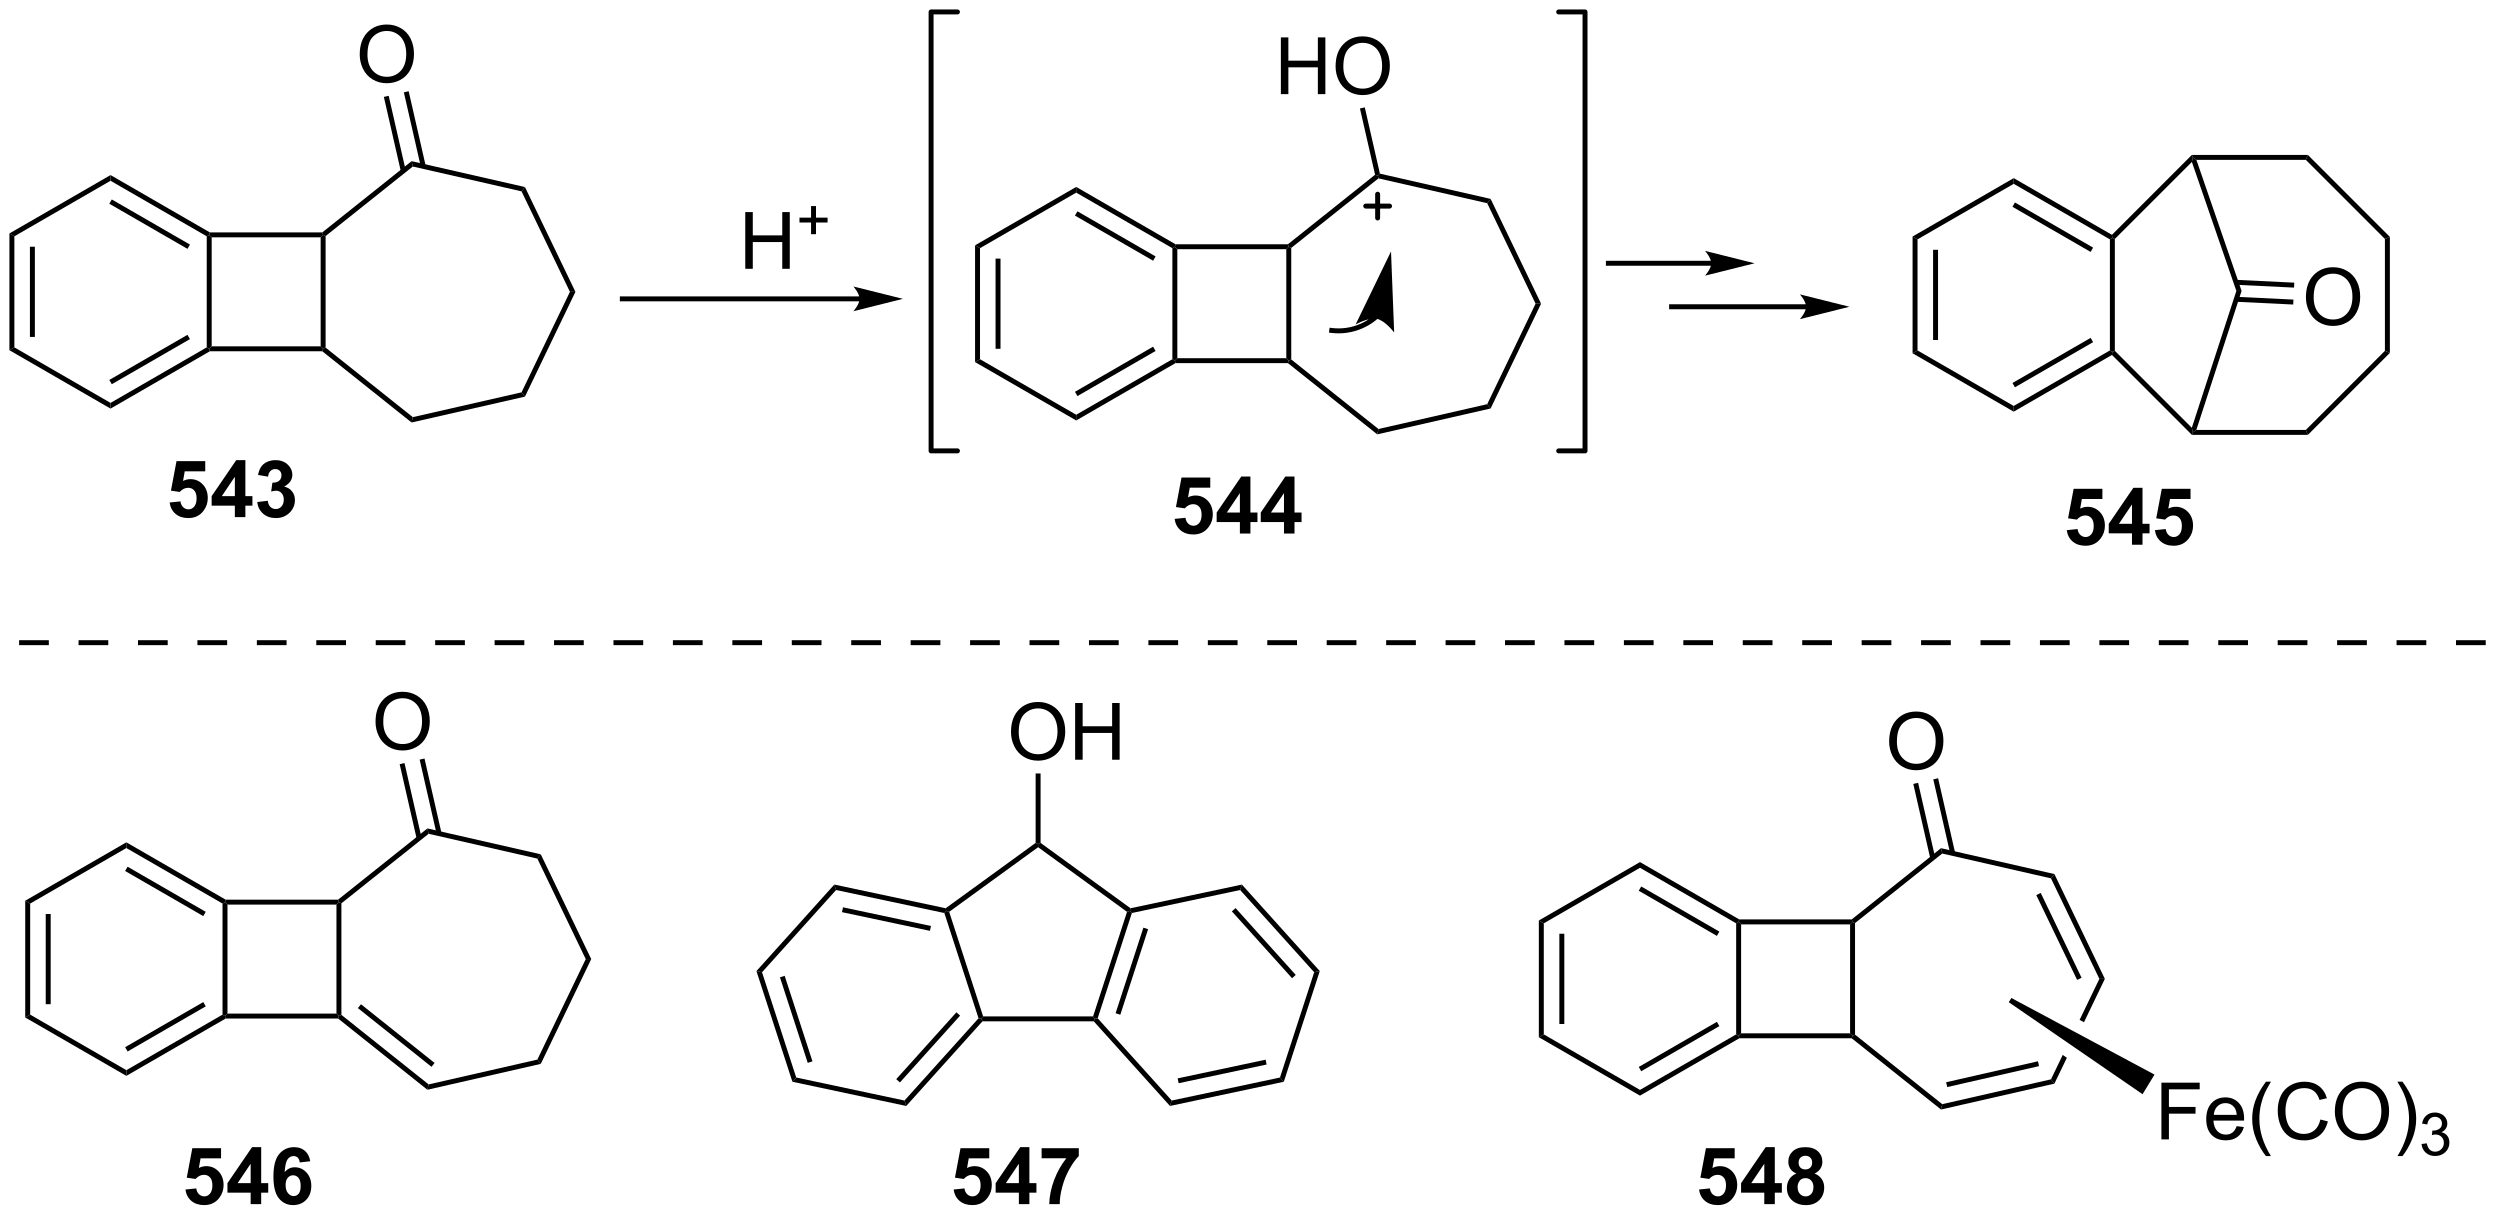 <?xml version="1.0" encoding="UTF-8"?>
<!DOCTYPE svg PUBLIC '-//W3C//DTD SVG 1.0//EN'
          'http://www.w3.org/TR/2001/REC-SVG-20010904/DTD/svg10.dtd'>
<svg stroke-dasharray="none" shape-rendering="auto" xmlns="http://www.w3.org/2000/svg" font-family="'Dialog'" text-rendering="auto" width="346" fill-opacity="1" color-interpolation="auto" color-rendering="auto" preserveAspectRatio="xMidYMid meet" font-size="12px" viewBox="0 0 346 169" fill="black" xmlns:xlink="http://www.w3.org/1999/xlink" stroke="black" image-rendering="auto" stroke-miterlimit="10" stroke-linecap="square" stroke-linejoin="miter" font-style="normal" stroke-width="1" height="169" stroke-dashoffset="0" font-weight="normal" stroke-opacity="1"
><!--Generated by the Batik Graphics2D SVG Generator--><defs id="genericDefs"
  /><g
  ><defs id="defs1"
    ><clipPath clipPathUnits="userSpaceOnUse" id="clipPath1"
      ><path d="M2.454 0.646 L261.582 0.646 L261.582 126.797 L2.454 126.797 L2.454 0.646 Z"
      /></clipPath
      ><clipPath clipPathUnits="userSpaceOnUse" id="clipPath2"
      ><path d="M63.076 46.826 L63.076 169.47 L314.999 169.47 L314.999 46.826 Z"
      /></clipPath
    ></defs
    ><g transform="scale(1.333,1.333) translate(-2.454,-0.646) matrix(1.029,0,0,1.029,-62.425,-47.52)"
    ><path d="M181.57 99.165 L182.664 99.053 Q182.711 99.422 182.94 99.641 Q183.172 99.857 183.471 99.857 Q183.815 99.857 184.052 99.579 Q184.291 99.297 184.291 98.735 Q184.291 98.209 184.054 97.946 Q183.82 97.68 183.44 97.68 Q182.968 97.68 182.593 98.1 L181.703 97.969 L182.265 94.99 L185.166 94.99 L185.166 96.016 L183.096 96.016 L182.924 96.99 Q183.291 96.805 183.674 96.805 Q184.406 96.805 184.914 97.337 Q185.422 97.868 185.422 98.717 Q185.422 99.422 185.01 99.977 Q184.453 100.738 183.461 100.738 Q182.666 100.738 182.166 100.311 Q181.666 99.883 181.57 99.165 ZM188.155 100.639 L188.155 99.485 L185.811 99.485 L185.811 98.524 L188.295 94.889 L189.217 94.889 L189.217 98.521 L189.928 98.521 L189.928 99.485 L189.217 99.485 L189.217 100.639 L188.155 100.639 ZM188.155 98.521 L188.155 96.563 L186.839 98.521 L188.155 98.521 ZM192.604 100.639 L192.604 99.485 L190.26 99.485 L190.26 98.524 L192.744 94.889 L193.666 94.889 L193.666 98.521 L194.377 98.521 L194.377 99.485 L193.666 99.485 L193.666 100.639 L192.604 100.639 ZM192.604 98.521 L192.604 96.563 L191.289 98.521 L192.604 98.521 Z" stroke="none" clip-path="url(#clipPath2)"
    /></g
    ><g transform="matrix(1.371,0,0,1.371,-86.507,-64.221)"
    ><path d="M161.528 71.605 L162.028 71.894 L162.028 83.105 L161.528 83.394 ZM163.598 72.945 L163.598 82.054 L164.098 82.054 L164.098 72.945 Z" stroke="none" clip-path="url(#clipPath2)"
    /></g
    ><g transform="matrix(1.371,0,0,1.371,-86.507,-64.221)"
    ><path d="M161.528 83.394 L162.028 83.105 L171.738 88.711 L171.738 89.288 Z" stroke="none" clip-path="url(#clipPath2)"
    /></g
    ><g transform="matrix(1.371,0,0,1.371,-86.507,-64.221)"
    ><path d="M171.738 89.288 L171.738 88.711 L181.447 83.105 L181.697 83.249 L181.764 83.499 ZM171.863 86.826 L179.752 82.271 L179.502 81.838 L171.613 86.393 Z" stroke="none" clip-path="url(#clipPath2)"
    /></g
    ><g transform="matrix(1.371,0,0,1.371,-86.507,-64.221)"
    ><path d="M181.947 82.999 L181.697 83.249 L181.447 83.105 L181.447 71.894 L181.697 71.749 L181.947 71.999 Z" stroke="none" clip-path="url(#clipPath2)"
    /></g
    ><g transform="matrix(1.371,0,0,1.371,-86.507,-64.221)"
    ><path d="M181.764 71.499 L181.697 71.749 L181.447 71.894 L171.738 66.288 L171.738 65.711 ZM179.752 72.728 L171.863 68.173 L171.613 68.606 L179.502 73.161 Z" stroke="none" clip-path="url(#clipPath2)"
    /></g
    ><g transform="matrix(1.371,0,0,1.371,-86.507,-64.221)"
    ><path d="M171.738 65.711 L171.738 66.288 L162.028 71.894 L161.528 71.605 Z" stroke="none" clip-path="url(#clipPath2)"
    /></g
    ><g transform="matrix(1.371,0,0,1.371,-86.507,-64.221)"
    ><path d="M181.764 83.499 L181.697 83.249 L181.947 82.999 L192.947 82.999 L193.197 83.249 L193.11 83.499 Z" stroke="none" clip-path="url(#clipPath2)"
    /></g
    ><g transform="matrix(1.371,0,0,1.371,-86.507,-64.221)"
    ><path d="M193.447 83.129 L193.197 83.249 L192.947 82.999 L192.947 71.999 L193.197 71.749 L193.447 71.87 Z" stroke="none" clip-path="url(#clipPath2)"
    /></g
    ><g transform="matrix(1.371,0,0,1.371,-86.507,-64.221)"
    ><path d="M193.11 71.499 L193.197 71.749 L192.947 71.999 L181.947 71.999 L181.697 71.749 L181.764 71.499 Z" stroke="none" clip-path="url(#clipPath2)"
    /></g
    ><g transform="matrix(1.371,0,0,1.371,-86.507,-64.221)"
    ><path d="M193.11 83.499 L193.197 83.249 L193.447 83.129 L202.25 90.149 L202.126 90.69 Z" stroke="none" clip-path="url(#clipPath2)"
    /></g
    ><g transform="matrix(1.371,0,0,1.371,-86.507,-64.221)"
    ><path d="M202.126 90.69 L202.25 90.149 L213.227 87.644 L213.573 88.078 Z" stroke="none" clip-path="url(#clipPath2)"
    /></g
    ><g transform="matrix(1.371,0,0,1.371,-86.507,-64.221)"
    ><path d="M213.573 88.078 L213.227 87.644 L218.112 77.499 L218.667 77.499 Z" stroke="none" clip-path="url(#clipPath2)"
    /></g
    ><g transform="matrix(1.371,0,0,1.371,-86.507,-64.221)"
    ><path d="M218.667 77.499 L218.112 77.499 L213.227 67.355 L213.573 66.921 Z" stroke="none" clip-path="url(#clipPath2)"
    /></g
    ><g transform="matrix(1.371,0,0,1.371,-86.507,-64.221)"
    ><path d="M213.573 66.921 L213.227 67.355 L202.25 64.85 L202.188 64.579 L202.397 64.371 Z" stroke="none" clip-path="url(#clipPath2)"
    /></g
    ><g transform="matrix(1.371,0,0,1.371,-86.507,-64.221)"
    ><path d="M201.909 64.482 L202.188 64.579 L202.25 64.85 L193.447 71.87 L193.197 71.749 L193.11 71.499 Z" stroke="none" clip-path="url(#clipPath2)"
    /></g
    ><g transform="matrix(1.371,0,0,1.371,-86.507,-64.221)"
    ><path d="M192.399 56.343 L192.399 50.616 L193.156 50.616 L193.156 52.968 L196.133 52.968 L196.133 50.616 L196.891 50.616 L196.891 56.343 L196.133 56.343 L196.133 53.642 L193.156 53.642 L193.156 56.343 L192.399 56.343 ZM197.923 53.554 Q197.923 52.127 198.689 51.322 Q199.455 50.515 200.666 50.515 Q201.457 50.515 202.093 50.895 Q202.731 51.272 203.064 51.95 Q203.4 52.627 203.4 53.486 Q203.4 54.358 203.048 55.046 Q202.697 55.733 202.051 56.087 Q201.408 56.442 200.66 56.442 Q199.853 56.442 199.215 56.051 Q198.58 55.658 198.251 54.983 Q197.923 54.306 197.923 53.554 ZM198.705 53.564 Q198.705 54.6 199.259 55.197 Q199.817 55.791 200.658 55.791 Q201.512 55.791 202.064 55.189 Q202.619 54.587 202.619 53.483 Q202.619 52.783 202.382 52.262 Q202.145 51.741 201.689 51.455 Q201.236 51.166 200.668 51.166 Q199.863 51.166 199.283 51.72 Q198.705 52.272 198.705 53.564 Z" stroke="none" clip-path="url(#clipPath2)"
    /></g
    ><g transform="matrix(1.371,0,0,1.371,-86.507,-64.221)"
    ><path d="M202.397 64.371 L202.188 64.579 L201.909 64.482 L200.382 57.792 L200.87 57.681 Z" stroke="none" clip-path="url(#clipPath2)"
    /></g
    ><g transform="matrix(1.371,0,0,1.371,-86.507,-64.221)"
    ><path d="M256.169 70.718 L256.669 71.006 L256.669 82.218 L256.169 82.506 ZM258.239 72.057 L258.239 81.167 L258.739 81.167 L258.739 72.057 Z" stroke="none" clip-path="url(#clipPath2)"
    /></g
    ><g transform="matrix(1.371,0,0,1.371,-86.507,-64.221)"
    ><path d="M256.169 82.506 L256.669 82.218 L266.378 87.823 L266.378 88.4 Z" stroke="none" clip-path="url(#clipPath2)"
    /></g
    ><g transform="matrix(1.371,0,0,1.371,-86.507,-64.221)"
    ><path d="M266.378 88.4 L266.378 87.823 L276.087 82.218 L276.337 82.362 L276.296 82.674 ZM266.503 85.938 L274.392 81.383 L274.142 80.95 L266.253 85.505 Z" stroke="none" clip-path="url(#clipPath2)"
    /></g
    ><g transform="matrix(1.371,0,0,1.371,-86.507,-64.221)"
    ><path d="M276.587 82.258 L276.337 82.362 L276.087 82.218 L276.087 71.006 L276.337 70.862 L276.587 70.965 Z" stroke="none" clip-path="url(#clipPath2)"
    /></g
    ><g transform="matrix(1.371,0,0,1.371,-86.507,-64.221)"
    ><path d="M276.296 70.549 L276.337 70.862 L276.087 71.006 L266.378 65.4 L266.378 64.823 ZM274.392 71.84 L266.503 67.285 L266.253 67.719 L274.142 72.273 Z" stroke="none" clip-path="url(#clipPath2)"
    /></g
    ><g transform="matrix(1.371,0,0,1.371,-86.507,-64.221)"
    ><path d="M266.378 64.823 L266.378 65.4 L256.669 71.006 L256.169 70.718 Z" stroke="none" clip-path="url(#clipPath2)"
    /></g
    ><g transform="matrix(1.371,0,0,1.371,-86.507,-64.221)"
    ><path d="M276.296 82.674 L276.337 82.362 L276.587 82.258 L284.358 90.028 L284.469 90.493 L284.365 90.743 Z" stroke="none" clip-path="url(#clipPath2)"
    /></g
    ><g transform="matrix(1.371,0,0,1.371,-86.507,-64.221)"
    ><path d="M284.365 90.743 L284.469 90.493 L284.813 90.243 L295.865 90.243 L296.073 90.743 Z" stroke="none" clip-path="url(#clipPath2)"
    /></g
    ><g transform="matrix(1.371,0,0,1.371,-86.507,-64.221)"
    ><path d="M296.073 90.743 L295.865 90.243 L303.851 82.258 L304.351 82.465 Z" stroke="none" clip-path="url(#clipPath2)"
    /></g
    ><g transform="matrix(1.371,0,0,1.371,-86.507,-64.221)"
    ><path d="M304.351 82.465 L303.851 82.258 L303.851 70.965 L304.351 70.758 Z" stroke="none" clip-path="url(#clipPath2)"
    /></g
    ><g transform="matrix(1.371,0,0,1.371,-86.507,-64.221)"
    ><path d="M304.351 70.758 L303.851 70.965 L295.865 62.98 L296.073 62.48 Z" stroke="none" clip-path="url(#clipPath2)"
    /></g
    ><g transform="matrix(1.371,0,0,1.371,-86.507,-64.221)"
    ><path d="M296.073 62.48 L295.865 62.98 L284.82 62.98 L284.469 62.73 L284.365 62.48 Z" stroke="none" clip-path="url(#clipPath2)"
    /></g
    ><g transform="matrix(1.371,0,0,1.371,-86.507,-64.221)"
    ><path d="M284.365 62.48 L284.469 62.73 L284.363 63.19 L276.587 70.965 L276.337 70.862 L276.296 70.549 Z" stroke="none" clip-path="url(#clipPath2)"
    /></g
    ><g transform="matrix(1.371,0,0,1.371,-86.507,-64.221)"
    ><path d="M284.813 90.243 L284.469 90.493 L284.358 90.028 L288.854 76.215 L289.382 76.211 Z" stroke="none" clip-path="url(#clipPath2)"
    /></g
    ><g transform="matrix(1.371,0,0,1.371,-86.507,-64.221)"
    ><path d="M289.382 76.211 L288.854 76.215 L284.363 63.19 L284.469 62.73 L284.82 62.98 Z" stroke="none" clip-path="url(#clipPath2)"
    /></g
    ><g transform="matrix(1.371,0,0,1.371,-86.507,-64.221)"
    ><path d="M295.877 76.858 Q295.877 75.431 296.643 74.627 Q297.409 73.819 298.619 73.819 Q299.411 73.819 300.046 74.2 Q300.685 74.577 301.018 75.254 Q301.354 75.931 301.354 76.791 Q301.354 77.663 301.002 78.351 Q300.651 79.038 300.005 79.392 Q299.362 79.746 298.614 79.746 Q297.807 79.746 297.169 79.356 Q296.534 78.963 296.205 78.288 Q295.877 77.611 295.877 76.858 ZM296.659 76.869 Q296.659 77.905 297.213 78.502 Q297.77 79.095 298.612 79.095 Q299.466 79.095 300.018 78.494 Q300.572 77.892 300.572 76.788 Q300.572 76.088 300.336 75.567 Q300.099 75.046 299.643 74.76 Q299.19 74.47 298.622 74.47 Q297.817 74.47 297.237 75.025 Q296.659 75.577 296.659 76.869 Z" stroke="none" clip-path="url(#clipPath2)"
    /></g
    ><g transform="matrix(1.371,0,0,1.371,-86.507,-64.221)"
    ><path d="M288.832 77.306 L294.594 77.585 L294.618 77.085 L288.856 76.806 ZM288.806 75.591 L294.677 75.876 L294.701 75.376 L288.83 75.092 Z" stroke="none" clip-path="url(#clipPath2)"
    /></g
    ><g transform="matrix(1.371,0,0,1.371,-86.507,-64.221)"
    ><path d="M271.733 100.361 L272.826 100.249 Q272.873 100.619 273.102 100.838 Q273.334 101.054 273.634 101.054 Q273.977 101.054 274.214 100.775 Q274.454 100.494 274.454 99.932 Q274.454 99.406 274.217 99.143 Q273.983 98.877 273.602 98.877 Q273.131 98.877 272.756 99.296 L271.865 99.166 L272.428 96.187 L275.329 96.187 L275.329 97.213 L273.259 97.213 L273.087 98.187 Q273.454 98.002 273.837 98.002 Q274.568 98.002 275.076 98.533 Q275.584 99.065 275.584 99.913 Q275.584 100.619 275.173 101.174 Q274.615 101.934 273.623 101.934 Q272.829 101.934 272.329 101.507 Q271.829 101.08 271.733 100.361 ZM278.317 101.835 L278.317 100.682 L275.973 100.682 L275.973 99.721 L278.458 96.085 L279.38 96.085 L279.38 99.718 L280.091 99.718 L280.091 100.682 L279.38 100.682 L279.38 101.835 L278.317 101.835 ZM278.317 99.718 L278.317 97.76 L277.002 99.718 L278.317 99.718 ZM280.631 100.361 L281.725 100.249 Q281.772 100.619 282.001 100.838 Q282.233 101.054 282.532 101.054 Q282.876 101.054 283.113 100.775 Q283.352 100.494 283.352 99.932 Q283.352 99.406 283.115 99.143 Q282.881 98.877 282.501 98.877 Q282.029 98.877 281.654 99.296 L280.764 99.166 L281.326 96.187 L284.227 96.187 L284.227 97.213 L282.157 97.213 L281.985 98.187 Q282.352 98.002 282.735 98.002 Q283.467 98.002 283.975 98.533 Q284.483 99.065 284.483 99.913 Q284.483 100.619 284.071 101.174 Q283.514 101.934 282.522 101.934 Q281.727 101.934 281.227 101.507 Q280.727 101.08 280.631 100.361 Z" stroke="none" clip-path="url(#clipPath2)"
    /></g
    ><g transform="matrix(1.371,0,0,1.371,-86.507,-64.221)"
    ><path d="M81.817 166.922 L82.91 166.81 Q82.957 167.18 83.186 167.399 Q83.418 167.615 83.718 167.615 Q84.061 167.615 84.298 167.336 Q84.538 167.055 84.538 166.493 Q84.538 165.966 84.301 165.703 Q84.067 165.438 83.686 165.438 Q83.215 165.438 82.84 165.857 L81.949 165.727 L82.512 162.748 L85.413 162.748 L85.413 163.774 L83.343 163.774 L83.171 164.748 Q83.538 164.563 83.921 164.563 Q84.653 164.563 85.16 165.094 Q85.668 165.625 85.668 166.474 Q85.668 167.18 85.257 167.735 Q84.699 168.495 83.707 168.495 Q82.913 168.495 82.413 168.068 Q81.913 167.641 81.817 166.922 ZM88.401 168.396 L88.401 167.243 L86.058 167.243 L86.058 166.282 L88.542 162.646 L89.464 162.646 L89.464 166.279 L90.175 166.279 L90.175 167.243 L89.464 167.243 L89.464 168.396 L88.401 168.396 ZM88.401 166.279 L88.401 164.321 L87.086 166.279 L88.401 166.279 ZM94.418 164.071 L93.356 164.188 Q93.317 163.86 93.153 163.703 Q92.988 163.547 92.725 163.547 Q92.379 163.547 92.137 163.86 Q91.897 164.172 91.835 165.162 Q92.246 164.677 92.856 164.677 Q93.543 164.677 94.033 165.201 Q94.522 165.724 94.522 166.552 Q94.522 167.43 94.007 167.964 Q93.491 168.495 92.684 168.495 Q91.817 168.495 91.257 167.821 Q90.699 167.146 90.699 165.61 Q90.699 164.037 91.28 163.341 Q91.863 162.646 92.793 162.646 Q93.444 162.646 93.871 163.011 Q94.301 163.375 94.418 164.071 ZM91.929 166.466 Q91.929 167 92.173 167.292 Q92.421 167.584 92.738 167.584 Q93.043 167.584 93.246 167.347 Q93.449 167.107 93.449 166.563 Q93.449 166.006 93.231 165.745 Q93.012 165.485 92.684 165.485 Q92.366 165.485 92.147 165.735 Q91.929 165.982 91.929 166.466 Z" stroke="none" clip-path="url(#clipPath2)"
    /></g
    ><g transform="matrix(1.371,0,0,1.371,-86.507,-64.221)"
    ><path d="M65.644 137.767 L66.144 138.056 L66.144 149.267 L65.644 149.556 ZM67.714 139.107 L67.714 148.216 L68.214 148.216 L68.214 139.107 Z" stroke="none" clip-path="url(#clipPath2)"
    /></g
    ><g transform="matrix(1.371,0,0,1.371,-86.507,-64.221)"
    ><path d="M65.644 149.556 L66.144 149.267 L75.853 154.873 L75.853 155.45 Z" stroke="none" clip-path="url(#clipPath2)"
    /></g
    ><g transform="matrix(1.371,0,0,1.371,-86.507,-64.221)"
    ><path d="M75.853 155.45 L75.853 154.873 L85.562 149.267 L85.812 149.411 L85.879 149.661 ZM75.978 152.988 L83.867 148.433 L83.617 148 L75.728 152.555 Z" stroke="none" clip-path="url(#clipPath2)"
    /></g
    ><g transform="matrix(1.371,0,0,1.371,-86.507,-64.221)"
    ><path d="M86.062 149.161 L85.812 149.411 L85.562 149.267 L85.562 138.056 L85.812 137.911 L86.062 138.161 Z" stroke="none" clip-path="url(#clipPath2)"
    /></g
    ><g transform="matrix(1.371,0,0,1.371,-86.507,-64.221)"
    ><path d="M85.879 137.661 L85.812 137.911 L85.562 138.056 L75.853 132.45 L75.853 131.873 ZM83.867 138.89 L75.978 134.335 L75.728 134.768 L83.617 139.323 Z" stroke="none" clip-path="url(#clipPath2)"
    /></g
    ><g transform="matrix(1.371,0,0,1.371,-86.507,-64.221)"
    ><path d="M75.853 131.873 L75.853 132.45 L66.144 138.056 L65.644 137.767 Z" stroke="none" clip-path="url(#clipPath2)"
    /></g
    ><g transform="matrix(1.371,0,0,1.371,-86.507,-64.221)"
    ><path d="M85.879 149.661 L85.812 149.411 L86.062 149.161 L97.062 149.161 L97.312 149.411 L97.225 149.661 Z" stroke="none" clip-path="url(#clipPath2)"
    /></g
    ><g transform="matrix(1.371,0,0,1.371,-86.507,-64.221)"
    ><path d="M97.562 149.291 L97.312 149.411 L97.062 149.161 L97.062 138.161 L97.312 137.911 L97.562 138.032 Z" stroke="none" clip-path="url(#clipPath2)"
    /></g
    ><g transform="matrix(1.371,0,0,1.371,-86.507,-64.221)"
    ><path d="M97.225 137.661 L97.312 137.911 L97.062 138.161 L86.062 138.161 L85.812 137.911 L85.879 137.661 Z" stroke="none" clip-path="url(#clipPath2)"
    /></g
    ><g transform="matrix(1.371,0,0,1.371,-86.507,-64.221)"
    ><path d="M97.225 149.661 L97.312 149.411 L97.562 149.291 L106.365 156.311 L106.242 156.852 ZM99.227 148.61 L106.659 154.537 L106.971 154.146 L99.538 148.219 Z" stroke="none" clip-path="url(#clipPath2)"
    /></g
    ><g transform="matrix(1.371,0,0,1.371,-86.507,-64.221)"
    ><path d="M106.242 156.852 L106.365 156.311 L117.342 153.806 L117.688 154.239 Z" stroke="none" clip-path="url(#clipPath2)"
    /></g
    ><g transform="matrix(1.371,0,0,1.371,-86.507,-64.221)"
    ><path d="M117.688 154.239 L117.342 153.806 L122.227 143.661 L122.782 143.661 Z" stroke="none" clip-path="url(#clipPath2)"
    /></g
    ><g transform="matrix(1.371,0,0,1.371,-86.507,-64.221)"
    ><path d="M122.782 143.661 L122.227 143.661 L117.342 133.517 L117.688 133.083 Z" stroke="none" clip-path="url(#clipPath2)"
    /></g
    ><g transform="matrix(1.371,0,0,1.371,-86.507,-64.221)"
    ><path d="M117.688 133.083 L117.342 133.517 L106.365 131.012 L106.242 130.471 Z" stroke="none" clip-path="url(#clipPath2)"
    /></g
    ><g transform="matrix(1.371,0,0,1.371,-86.507,-64.221)"
    ><path d="M106.242 130.471 L106.365 131.012 L97.562 138.032 L97.312 137.911 L97.225 137.661 Z" stroke="none" clip-path="url(#clipPath2)"
    /></g
    ><g transform="matrix(1.371,0,0,1.371,-86.507,-64.221)"
    ><path d="M101.007 119.716 Q101.007 118.288 101.773 117.484 Q102.539 116.677 103.75 116.677 Q104.541 116.677 105.177 117.057 Q105.815 117.434 106.148 118.111 Q106.484 118.788 106.484 119.648 Q106.484 120.52 106.132 121.208 Q105.781 121.895 105.135 122.249 Q104.492 122.604 103.745 122.604 Q102.937 122.604 102.299 122.213 Q101.664 121.82 101.336 121.145 Q101.007 120.468 101.007 119.716 ZM101.789 119.726 Q101.789 120.762 102.344 121.359 Q102.901 121.953 103.742 121.953 Q104.596 121.953 105.148 121.351 Q105.703 120.749 105.703 119.645 Q105.703 118.945 105.466 118.424 Q105.229 117.903 104.773 117.617 Q104.32 117.328 103.752 117.328 Q102.948 117.328 102.367 117.882 Q101.789 118.434 101.789 119.726 Z" stroke="none" clip-path="url(#clipPath2)"
    /></g
    ><g transform="matrix(1.371,0,0,1.371,-86.507,-64.221)"
    ><path d="M107.667 130.941 L105.949 123.413 L105.461 123.524 L107.18 131.053 ZM105.649 131.402 L103.931 123.873 L103.443 123.985 L105.162 131.513 Z" stroke="none" clip-path="url(#clipPath2)"
    /></g
    ><g transform="matrix(1.371,0,0,1.371,-86.507,-64.221)"
    ><path d="M139.458 144.87 L140.023 144.99 L143.475 155.616 L143.089 156.045 ZM141.833 145.502 L144.638 154.137 L145.114 153.982 L142.308 145.348 Z" stroke="none" clip-path="url(#clipPath2)"
    /></g
    ><g transform="matrix(1.371,0,0,1.371,-86.507,-64.221)"
    ><path d="M143.089 156.045 L143.475 155.616 L154.404 157.939 L154.582 158.488 Z" stroke="none" clip-path="url(#clipPath2)"
    /></g
    ><g transform="matrix(1.371,0,0,1.371,-86.507,-64.221)"
    ><path d="M154.582 158.488 L154.404 157.939 L161.88 149.636 L162.162 149.696 L162.273 149.946 ZM153.942 156.115 L160.018 149.368 L159.646 149.033 L153.571 155.78 Z" stroke="none" clip-path="url(#clipPath2)"
    /></g
    ><g transform="matrix(1.371,0,0,1.371,-86.507,-64.221)"
    ><path d="M162.344 149.446 L162.162 149.696 L161.88 149.636 L158.427 139.01 L158.62 138.795 L158.914 138.891 Z" stroke="none" clip-path="url(#clipPath2)"
    /></g
    ><g transform="matrix(1.371,0,0,1.371,-86.507,-64.221)"
    ><path d="M158.563 138.528 L158.62 138.795 L158.427 139.01 L147.499 136.687 L147.32 136.138 ZM157.078 140.321 L148.197 138.433 L148.094 138.923 L156.974 140.81 Z" stroke="none" clip-path="url(#clipPath2)"
    /></g
    ><g transform="matrix(1.371,0,0,1.371,-86.507,-64.221)"
    ><path d="M147.32 136.138 L147.499 136.687 L140.023 144.99 L139.458 144.87 Z" stroke="none" clip-path="url(#clipPath2)"
    /></g
    ><g transform="matrix(1.371,0,0,1.371,-86.507,-64.221)"
    ><path d="M159.365 166.922 L160.459 166.81 Q160.506 167.18 160.735 167.399 Q160.967 167.615 161.267 167.615 Q161.61 167.615 161.847 167.336 Q162.087 167.055 162.087 166.493 Q162.087 165.966 161.85 165.703 Q161.615 165.438 161.235 165.438 Q160.764 165.438 160.389 165.857 L159.498 165.727 L160.061 162.748 L162.962 162.748 L162.962 163.774 L160.892 163.774 L160.72 164.748 Q161.087 164.563 161.47 164.563 Q162.201 164.563 162.709 165.094 Q163.217 165.625 163.217 166.474 Q163.217 167.18 162.806 167.735 Q162.248 168.495 161.256 168.495 Q160.462 168.495 159.962 168.068 Q159.462 167.641 159.365 166.922 ZM165.95 168.396 L165.95 167.243 L163.606 167.243 L163.606 166.282 L166.091 162.646 L167.013 162.646 L167.013 166.279 L167.724 166.279 L167.724 167.243 L167.013 167.243 L167.013 168.396 L165.95 168.396 ZM165.95 166.279 L165.95 164.321 L164.635 166.279 L165.95 166.279 ZM168.248 163.766 L168.248 162.748 L172.001 162.748 L172.001 163.545 Q171.537 164 171.056 164.857 Q170.576 165.711 170.324 166.675 Q170.071 167.638 170.076 168.396 L169.017 168.396 Q169.045 167.209 169.506 165.974 Q169.97 164.74 170.743 163.766 L168.248 163.766 Z" stroke="none" clip-path="url(#clipPath2)"
    /></g
    ><g transform="matrix(1.371,0,0,1.371,-86.507,-64.221)"
    ><path d="M162.273 149.946 L162.162 149.696 L162.344 149.446 L173.442 149.446 L173.623 149.696 L173.512 149.946 Z" stroke="none" clip-path="url(#clipPath2)"
    /></g
    ><g transform="matrix(1.371,0,0,1.371,-86.507,-64.221)"
    ><path d="M173.906 149.636 L173.623 149.696 L173.442 149.446 L176.871 138.891 L177.165 138.795 L177.358 139.01 ZM176.191 149.278 L178.997 140.643 L178.521 140.488 L175.716 149.123 Z" stroke="none" clip-path="url(#clipPath2)"
    /></g
    ><g transform="matrix(1.371,0,0,1.371,-86.507,-64.221)"
    ><path d="M177.222 138.528 L177.165 138.795 L176.871 138.891 L167.893 132.368 L167.893 132.059 L168.143 131.931 Z" stroke="none" clip-path="url(#clipPath2)"
    /></g
    ><g transform="matrix(1.371,0,0,1.371,-86.507,-64.221)"
    ><path d="M167.643 131.931 L167.893 132.059 L167.893 132.368 L158.914 138.891 L158.62 138.795 L158.563 138.528 Z" stroke="none" clip-path="url(#clipPath2)"
    /></g
    ><g transform="matrix(1.371,0,0,1.371,-86.507,-64.221)"
    ><path d="M173.512 149.946 L173.623 149.696 L173.906 149.636 L181.382 157.939 L181.203 158.488 Z" stroke="none" clip-path="url(#clipPath2)"
    /></g
    ><g transform="matrix(1.371,0,0,1.371,-86.507,-64.221)"
    ><path d="M181.203 158.488 L181.382 157.939 L192.31 155.616 L192.696 156.045 ZM182.081 156.192 L190.961 154.304 L190.857 153.815 L181.977 155.703 Z" stroke="none" clip-path="url(#clipPath2)"
    /></g
    ><g transform="matrix(1.371,0,0,1.371,-86.507,-64.221)"
    ><path d="M192.696 156.045 L192.31 155.616 L195.763 144.99 L196.327 144.87 Z" stroke="none" clip-path="url(#clipPath2)"
    /></g
    ><g transform="matrix(1.371,0,0,1.371,-86.507,-64.221)"
    ><path d="M196.327 144.87 L195.763 144.99 L188.287 136.687 L188.465 136.138 ZM193.901 145.258 L187.826 138.511 L187.454 138.845 L193.529 145.592 Z" stroke="none" clip-path="url(#clipPath2)"
    /></g
    ><g transform="matrix(1.371,0,0,1.371,-86.507,-64.221)"
    ><path d="M188.465 136.138 L188.287 136.687 L177.358 139.01 L177.165 138.795 L177.222 138.528 Z" stroke="none" clip-path="url(#clipPath2)"
    /></g
    ><g transform="matrix(1.371,0,0,1.371,-86.507,-64.221)"
    ><path d="M165.156 120.744 Q165.156 119.317 165.921 118.513 Q166.687 117.705 167.898 117.705 Q168.69 117.705 169.325 118.086 Q169.963 118.463 170.296 119.14 Q170.632 119.817 170.632 120.677 Q170.632 121.549 170.281 122.237 Q169.929 122.924 169.283 123.278 Q168.64 123.632 167.893 123.632 Q167.085 123.632 166.447 123.242 Q165.812 122.849 165.484 122.174 Q165.156 121.497 165.156 120.744 ZM165.937 120.755 Q165.937 121.791 166.492 122.388 Q167.049 122.981 167.89 122.981 Q168.744 122.981 169.296 122.38 Q169.851 121.778 169.851 120.674 Q169.851 119.974 169.614 119.453 Q169.377 118.932 168.921 118.645 Q168.468 118.356 167.9 118.356 Q167.096 118.356 166.515 118.911 Q165.937 119.463 165.937 120.755 ZM171.631 123.534 L171.631 117.807 L172.389 117.807 L172.389 120.159 L175.365 120.159 L175.365 117.807 L176.123 117.807 L176.123 123.534 L175.365 123.534 L175.365 120.833 L172.389 120.833 L172.389 123.534 L171.631 123.534 Z" stroke="none" clip-path="url(#clipPath2)"
    /></g
    ><g transform="matrix(1.371,0,0,1.371,-86.507,-64.221)"
    ><path d="M168.143 131.931 L167.893 132.059 L167.643 131.931 L167.643 124.925 L168.143 124.925 Z" stroke="none" clip-path="url(#clipPath2)"
    /></g
    ><g transform="matrix(1.371,0,0,1.371,-86.507,-64.221)"
    ><path d="M80.221 97.569 L81.314 97.457 Q81.361 97.827 81.591 98.045 Q81.822 98.262 82.122 98.262 Q82.466 98.262 82.703 97.983 Q82.942 97.702 82.942 97.139 Q82.942 96.613 82.705 96.35 Q82.471 96.085 82.091 96.085 Q81.619 96.085 81.244 96.504 L80.354 96.374 L80.916 93.394 L83.817 93.394 L83.817 94.42 L81.747 94.42 L81.575 95.394 Q81.942 95.21 82.325 95.21 Q83.057 95.21 83.564 95.741 Q84.072 96.272 84.072 97.121 Q84.072 97.827 83.661 98.381 Q83.104 99.142 82.111 99.142 Q81.317 99.142 80.817 98.715 Q80.317 98.288 80.221 97.569 ZM86.805 99.043 L86.805 97.889 L84.462 97.889 L84.462 96.928 L86.946 93.293 L87.868 93.293 L87.868 96.926 L88.579 96.926 L88.579 97.889 L87.868 97.889 L87.868 99.043 L86.805 99.043 ZM86.805 96.926 L86.805 94.967 L85.49 96.926 L86.805 96.926 ZM89.064 97.522 L90.127 97.394 Q90.177 97.801 90.398 98.017 Q90.622 98.23 90.939 98.23 Q91.278 98.23 91.51 97.972 Q91.744 97.715 91.744 97.277 Q91.744 96.863 91.52 96.621 Q91.299 96.379 90.979 96.379 Q90.768 96.379 90.473 96.46 L90.596 95.566 Q91.041 95.577 91.275 95.374 Q91.51 95.168 91.51 94.827 Q91.51 94.538 91.338 94.366 Q91.166 94.194 90.88 94.194 Q90.598 94.194 90.398 94.389 Q90.2 94.585 90.158 94.96 L89.145 94.788 Q89.252 94.269 89.463 93.96 Q89.677 93.647 90.057 93.47 Q90.439 93.293 90.911 93.293 Q91.721 93.293 92.208 93.808 Q92.611 94.23 92.611 94.762 Q92.611 95.514 91.786 95.965 Q92.278 96.069 92.572 96.436 Q92.869 96.803 92.869 97.324 Q92.869 98.077 92.317 98.611 Q91.768 99.142 90.947 99.142 Q90.169 99.142 89.656 98.694 Q89.145 98.246 89.064 97.522 Z" stroke="none" clip-path="url(#clipPath2)"
    /></g
    ><g transform="matrix(1.371,0,0,1.371,-86.507,-64.221)"
    ><path d="M64.048 70.408 L64.548 70.697 L64.548 81.908 L64.048 82.197 ZM66.118 71.748 L66.118 80.858 L66.618 80.858 L66.618 71.748 Z" stroke="none" clip-path="url(#clipPath2)"
    /></g
    ><g transform="matrix(1.371,0,0,1.371,-86.507,-64.221)"
    ><path d="M64.048 82.197 L64.548 81.908 L74.257 87.514 L74.257 88.091 Z" stroke="none" clip-path="url(#clipPath2)"
    /></g
    ><g transform="matrix(1.371,0,0,1.371,-86.507,-64.221)"
    ><path d="M74.257 88.091 L74.257 87.514 L83.967 81.908 L84.217 82.053 L84.284 82.303 ZM74.382 85.629 L82.272 81.074 L82.022 80.641 L74.132 85.196 Z" stroke="none" clip-path="url(#clipPath2)"
    /></g
    ><g transform="matrix(1.371,0,0,1.371,-86.507,-64.221)"
    ><path d="M84.467 81.803 L84.217 82.053 L83.967 81.908 L83.967 70.697 L84.217 70.553 L84.467 70.803 Z" stroke="none" clip-path="url(#clipPath2)"
    /></g
    ><g transform="matrix(1.371,0,0,1.371,-86.507,-64.221)"
    ><path d="M84.284 70.303 L84.217 70.553 L83.967 70.697 L74.257 65.091 L74.257 64.514 ZM82.272 71.531 L74.382 66.976 L74.132 67.409 L82.022 71.964 Z" stroke="none" clip-path="url(#clipPath2)"
    /></g
    ><g transform="matrix(1.371,0,0,1.371,-86.507,-64.221)"
    ><path d="M74.257 64.514 L74.257 65.091 L64.548 70.697 L64.048 70.408 Z" stroke="none" clip-path="url(#clipPath2)"
    /></g
    ><g transform="matrix(1.371,0,0,1.371,-86.507,-64.221)"
    ><path d="M84.284 82.303 L84.217 82.053 L84.467 81.803 L95.467 81.803 L95.717 82.053 L95.629 82.303 Z" stroke="none" clip-path="url(#clipPath2)"
    /></g
    ><g transform="matrix(1.371,0,0,1.371,-86.507,-64.221)"
    ><path d="M95.967 81.932 L95.717 82.053 L95.467 81.803 L95.467 70.803 L95.717 70.553 L95.967 70.673 Z" stroke="none" clip-path="url(#clipPath2)"
    /></g
    ><g transform="matrix(1.371,0,0,1.371,-86.507,-64.221)"
    ><path d="M95.629 70.303 L95.717 70.553 L95.467 70.803 L84.467 70.803 L84.217 70.553 L84.284 70.303 Z" stroke="none" clip-path="url(#clipPath2)"
    /></g
    ><g transform="matrix(1.371,0,0,1.371,-86.507,-64.221)"
    ><path d="M95.629 82.303 L95.717 82.053 L95.967 81.932 L104.769 88.952 L104.646 89.493 Z" stroke="none" clip-path="url(#clipPath2)"
    /></g
    ><g transform="matrix(1.371,0,0,1.371,-86.507,-64.221)"
    ><path d="M104.646 89.493 L104.769 88.952 L115.746 86.447 L116.092 86.881 Z" stroke="none" clip-path="url(#clipPath2)"
    /></g
    ><g transform="matrix(1.371,0,0,1.371,-86.507,-64.221)"
    ><path d="M116.092 86.881 L115.746 86.447 L120.632 76.303 L121.186 76.303 Z" stroke="none" clip-path="url(#clipPath2)"
    /></g
    ><g transform="matrix(1.371,0,0,1.371,-86.507,-64.221)"
    ><path d="M121.186 76.303 L120.632 76.303 L115.746 66.159 L116.092 65.725 Z" stroke="none" clip-path="url(#clipPath2)"
    /></g
    ><g transform="matrix(1.371,0,0,1.371,-86.507,-64.221)"
    ><path d="M116.092 65.725 L115.746 66.159 L104.769 63.653 L104.646 63.112 Z" stroke="none" clip-path="url(#clipPath2)"
    /></g
    ><g transform="matrix(1.371,0,0,1.371,-86.507,-64.221)"
    ><path d="M104.646 63.112 L104.769 63.653 L95.967 70.673 L95.717 70.553 L95.629 70.303 Z" stroke="none" clip-path="url(#clipPath2)"
    /></g
    ><g transform="matrix(1.371,0,0,1.371,-86.507,-64.221)"
    ><path d="M149.871 76.761 L125.92 76.761 L125.67 76.761 L125.67 77.261 L125.92 77.261 L149.871 77.261 L150.121 77.261 L150.121 76.761 L149.871 76.761 ZM154.246 77.011 L149.246 75.761 C149.246 75.761 149.871 76.464 149.871 77.011 C149.871 77.558 149.246 78.261 149.246 78.261 Z" stroke="none" clip-path="url(#clipPath2)"
    /></g
    ><g transform="matrix(1.371,0,0,1.371,-86.507,-64.221)"
    ><path d="M234.614 166.922 L235.708 166.81 Q235.755 167.18 235.984 167.399 Q236.216 167.615 236.515 167.615 Q236.859 167.615 237.096 167.336 Q237.335 167.055 237.335 166.493 Q237.335 165.966 237.099 165.703 Q236.864 165.438 236.484 165.438 Q236.013 165.438 235.638 165.857 L234.747 165.727 L235.31 162.748 L238.21 162.748 L238.21 163.774 L236.14 163.774 L235.968 164.748 Q236.335 164.563 236.718 164.563 Q237.45 164.563 237.958 165.094 Q238.466 165.625 238.466 166.474 Q238.466 167.18 238.054 167.735 Q237.497 168.495 236.505 168.495 Q235.71 168.495 235.21 168.068 Q234.71 167.641 234.614 166.922 ZM241.199 168.396 L241.199 167.243 L238.855 167.243 L238.855 166.282 L241.339 162.646 L242.261 162.646 L242.261 166.279 L242.972 166.279 L242.972 167.243 L242.261 167.243 L242.261 168.396 L241.199 168.396 ZM241.199 166.279 L241.199 164.321 L239.884 166.279 L241.199 166.279 ZM244.437 165.305 Q244.013 165.125 243.817 164.813 Q243.625 164.498 243.625 164.123 Q243.625 163.482 244.072 163.065 Q244.52 162.646 245.343 162.646 Q246.161 162.646 246.612 163.065 Q247.062 163.482 247.062 164.123 Q247.062 164.521 246.854 164.831 Q246.648 165.141 246.273 165.305 Q246.75 165.498 246.997 165.865 Q247.247 166.232 247.247 166.711 Q247.247 167.506 246.739 168.003 Q246.234 168.498 245.395 168.498 Q244.614 168.498 244.093 168.086 Q243.481 167.602 243.481 166.758 Q243.481 166.295 243.71 165.907 Q243.942 165.516 244.437 165.305 ZM244.664 164.201 Q244.664 164.529 244.849 164.714 Q245.036 164.896 245.343 164.896 Q245.656 164.896 245.843 164.711 Q246.031 164.524 246.031 164.196 Q246.031 163.888 245.846 163.703 Q245.661 163.516 245.356 163.516 Q245.039 163.516 244.851 163.703 Q244.664 163.891 244.664 164.201 ZM244.562 166.654 Q244.562 167.107 244.794 167.362 Q245.028 167.615 245.375 167.615 Q245.716 167.615 245.937 167.37 Q246.161 167.125 246.161 166.664 Q246.161 166.263 245.935 166.019 Q245.708 165.774 245.359 165.774 Q244.958 165.774 244.76 166.052 Q244.562 166.328 244.562 166.654 Z" stroke="none" clip-path="url(#clipPath2)"
    /></g
    ><g transform="matrix(1.371,0,0,1.371,-86.507,-64.221)"
    ><path d="M218.441 139.762 L218.941 140.05 L218.941 151.262 L218.441 151.55 ZM220.512 141.101 L220.512 150.211 L221.012 150.211 L221.012 141.101 Z" stroke="none" clip-path="url(#clipPath2)"
    /></g
    ><g transform="matrix(1.371,0,0,1.371,-86.507,-64.221)"
    ><path d="M218.441 151.55 L218.941 151.262 L228.651 156.867 L228.651 157.445 Z" stroke="none" clip-path="url(#clipPath2)"
    /></g
    ><g transform="matrix(1.371,0,0,1.371,-86.507,-64.221)"
    ><path d="M228.651 157.445 L228.651 156.867 L238.36 151.262 L238.61 151.406 L238.677 151.656 ZM228.776 154.982 L236.665 150.428 L236.415 149.994 L228.526 154.549 Z" stroke="none" clip-path="url(#clipPath2)"
    /></g
    ><g transform="matrix(1.371,0,0,1.371,-86.507,-64.221)"
    ><path d="M238.86 151.156 L238.61 151.406 L238.36 151.262 L238.36 140.05 L238.61 139.906 L238.86 140.156 Z" stroke="none" clip-path="url(#clipPath2)"
    /></g
    ><g transform="matrix(1.371,0,0,1.371,-86.507,-64.221)"
    ><path d="M238.677 139.656 L238.61 139.906 L238.36 140.05 L228.651 134.445 L228.651 133.867 ZM236.665 140.885 L228.776 136.33 L228.526 136.763 L236.415 141.318 Z" stroke="none" clip-path="url(#clipPath2)"
    /></g
    ><g transform="matrix(1.371,0,0,1.371,-86.507,-64.221)"
    ><path d="M228.651 133.867 L228.651 134.445 L218.941 140.05 L218.441 139.762 Z" stroke="none" clip-path="url(#clipPath2)"
    /></g
    ><g transform="matrix(1.371,0,0,1.371,-86.507,-64.221)"
    ><path d="M238.677 151.656 L238.61 151.406 L238.86 151.156 L249.86 151.156 L250.11 151.406 L250.023 151.656 Z" stroke="none" clip-path="url(#clipPath2)"
    /></g
    ><g transform="matrix(1.371,0,0,1.371,-86.507,-64.221)"
    ><path d="M250.36 151.286 L250.11 151.406 L249.86 151.156 L249.86 140.156 L250.11 139.906 L250.36 140.026 Z" stroke="none" clip-path="url(#clipPath2)"
    /></g
    ><g transform="matrix(1.371,0,0,1.371,-86.507,-64.221)"
    ><path d="M250.023 139.656 L250.11 139.906 L249.86 140.156 L238.86 140.156 L238.61 139.906 L238.677 139.656 Z" stroke="none" clip-path="url(#clipPath2)"
    /></g
    ><g transform="matrix(1.371,0,0,1.371,-86.507,-64.221)"
    ><path d="M250.023 151.656 L250.11 151.406 L250.36 151.286 L259.163 158.306 L259.039 158.847 Z" stroke="none" clip-path="url(#clipPath2)"
    /></g
    ><g transform="matrix(1.371,0,0,1.371,-86.507,-64.221)"
    ><path d="M268.825 153.977 L259.557 156.093 L259.668 156.58 L268.936 154.465 L268.825 153.977 ZM270.14 155.8 L259.163 158.306 L259.039 158.847 L270.486 156.234 L270.14 155.8 Z" stroke="none" clip-path="url(#clipPath2)"
    /></g
    ><g transform="matrix(1.371,0,0,1.371,-86.507,-64.221)"
    ><path d="M275.025 145.656 L273.03 149.799 L273.03 149.799 L273.471 150.035 L273.471 150.035 L275.58 145.656 ZM271.326 153.337 L270.14 155.8 L270.486 156.234 L271.743 153.624 L271.326 153.337 Z" stroke="none" clip-path="url(#clipPath2)"
    /></g
    ><g transform="matrix(1.371,0,0,1.371,-86.507,-64.221)"
    ><path d="M275.58 145.656 L275.025 145.656 L270.14 135.512 L270.486 135.078 ZM273.23 145.548 L269.106 136.983 L268.655 137.2 L272.78 145.765 Z" stroke="none" clip-path="url(#clipPath2)"
    /></g
    ><g transform="matrix(1.371,0,0,1.371,-86.507,-64.221)"
    ><path d="M270.486 135.078 L270.14 135.512 L259.163 133.006 L259.039 132.465 Z" stroke="none" clip-path="url(#clipPath2)"
    /></g
    ><g transform="matrix(1.371,0,0,1.371,-86.507,-64.221)"
    ><path d="M259.039 132.465 L259.163 133.006 L250.36 140.026 L250.11 139.906 L250.023 139.656 Z" stroke="none" clip-path="url(#clipPath2)"
    /></g
    ><g transform="matrix(1.371,0,0,1.371,-86.507,-64.221)"
    ><path d="M281.288 161.863 L281.288 156.137 L285.153 156.137 L285.153 156.811 L282.046 156.811 L282.046 158.585 L284.733 158.585 L284.733 159.262 L282.046 159.262 L282.046 161.863 L281.288 161.863 ZM288.886 160.527 L289.612 160.616 Q289.44 161.254 288.974 161.605 Q288.511 161.957 287.789 161.957 Q286.878 161.957 286.344 161.397 Q285.813 160.835 285.813 159.824 Q285.813 158.777 286.352 158.199 Q286.891 157.621 287.75 157.621 Q288.581 157.621 289.107 158.189 Q289.636 158.754 289.636 159.78 Q289.636 159.842 289.633 159.967 L286.539 159.967 Q286.578 160.652 286.925 161.017 Q287.274 161.379 287.792 161.379 Q288.18 161.379 288.453 161.176 Q288.727 160.973 288.886 160.527 ZM286.578 159.389 L288.893 159.389 Q288.847 158.866 288.628 158.605 Q288.292 158.199 287.758 158.199 Q287.274 158.199 286.943 158.525 Q286.612 158.848 286.578 159.389 ZM291.84 163.548 Q291.257 162.814 290.853 161.829 Q290.452 160.842 290.452 159.788 Q290.452 158.858 290.754 158.006 Q291.106 157.019 291.84 156.038 L292.343 156.038 Q291.871 156.85 291.718 157.199 Q291.481 157.738 291.343 158.324 Q291.176 159.053 291.176 159.793 Q291.176 161.671 292.343 163.548 L291.84 163.548 ZM297.335 159.855 L298.093 160.046 Q297.856 160.98 297.236 161.473 Q296.616 161.962 295.723 161.962 Q294.796 161.962 294.215 161.585 Q293.637 161.207 293.332 160.493 Q293.03 159.777 293.03 158.957 Q293.03 158.061 293.371 157.397 Q293.715 156.73 294.345 156.384 Q294.976 156.038 295.733 156.038 Q296.593 156.038 297.179 156.475 Q297.764 156.913 297.996 157.707 L297.249 157.881 Q297.051 157.256 296.671 156.973 Q296.293 156.686 295.718 156.686 Q295.059 156.686 294.613 157.004 Q294.171 157.319 293.991 157.853 Q293.811 158.387 293.811 158.952 Q293.811 159.684 294.025 160.228 Q294.238 160.772 294.686 161.043 Q295.137 161.311 295.66 161.311 Q296.296 161.311 296.736 160.944 Q297.179 160.577 297.335 159.855 ZM298.797 159.074 Q298.797 157.647 299.563 156.842 Q300.328 156.035 301.539 156.035 Q302.331 156.035 302.966 156.415 Q303.604 156.793 303.938 157.47 Q304.274 158.147 304.274 159.006 Q304.274 159.879 303.922 160.566 Q303.57 161.254 302.925 161.608 Q302.281 161.962 301.534 161.962 Q300.727 161.962 300.089 161.571 Q299.453 161.178 299.125 160.504 Q298.797 159.827 298.797 159.074 ZM299.578 159.085 Q299.578 160.121 300.133 160.717 Q300.69 161.311 301.531 161.311 Q302.386 161.311 302.938 160.71 Q303.492 160.108 303.492 159.004 Q303.492 158.303 303.255 157.782 Q303.018 157.262 302.563 156.975 Q302.11 156.686 301.542 156.686 Q300.737 156.686 300.156 157.241 Q299.578 157.793 299.578 159.085 ZM305.621 163.548 L305.116 163.548 Q306.285 161.671 306.285 159.793 Q306.285 159.059 306.116 158.335 Q305.983 157.749 305.746 157.21 Q305.593 156.858 305.116 156.038 L305.621 156.038 Q306.356 157.019 306.707 158.006 Q307.007 158.858 307.007 159.788 Q307.007 160.842 306.603 161.829 Q306.199 162.814 305.621 163.548 Z" stroke="none" clip-path="url(#clipPath2)"
    /></g
    ><g transform="matrix(1.371,0,0,1.371,-86.507,-64.221)"
    ><path d="M307.548 162.328 L308.075 162.258 Q308.167 162.707 308.384 162.905 Q308.602 163.102 308.917 163.102 Q309.288 163.102 309.544 162.844 Q309.802 162.586 309.802 162.205 Q309.802 161.842 309.563 161.608 Q309.327 161.371 308.96 161.371 Q308.811 161.371 308.589 161.43 L308.647 160.967 Q308.7 160.973 308.731 160.973 Q309.069 160.973 309.339 160.797 Q309.608 160.621 309.608 160.254 Q309.608 159.965 309.411 159.776 Q309.216 159.584 308.905 159.584 Q308.597 159.584 308.392 159.778 Q308.186 159.971 308.128 160.358 L307.601 160.264 Q307.698 159.733 308.04 159.442 Q308.384 159.151 308.894 159.151 Q309.245 159.151 309.54 159.301 Q309.837 159.452 309.993 159.713 Q310.149 159.973 310.149 160.266 Q310.149 160.545 309.999 160.774 Q309.851 161.002 309.558 161.137 Q309.938 161.225 310.149 161.502 Q310.36 161.778 310.36 162.194 Q310.36 162.756 309.95 163.149 Q309.54 163.539 308.913 163.539 Q308.349 163.539 307.974 163.203 Q307.601 162.865 307.548 162.328 Z" stroke="none" clip-path="url(#clipPath2)"
    /></g
    ><g transform="matrix(1.371,0,0,1.371,-86.507,-64.221)"
    ><path d="M265.881 148.014 L266.141 147.587 L280.591 155.32 L279.385 157.302 Z" stroke="none" clip-path="url(#clipPath2)"
    /></g
    ><g transform="matrix(1.371,0,0,1.371,-86.507,-64.221)"
    ><path d="M253.805 121.71 Q253.805 120.283 254.571 119.478 Q255.337 118.671 256.547 118.671 Q257.339 118.671 257.974 119.051 Q258.613 119.429 258.946 120.106 Q259.282 120.783 259.282 121.642 Q259.282 122.515 258.93 123.202 Q258.579 123.89 257.933 124.244 Q257.29 124.598 256.542 124.598 Q255.735 124.598 255.097 124.208 Q254.462 123.814 254.133 123.14 Q253.805 122.463 253.805 121.71 ZM254.587 121.721 Q254.587 122.757 255.141 123.353 Q255.698 123.947 256.54 123.947 Q257.394 123.947 257.946 123.346 Q258.5 122.744 258.5 121.64 Q258.5 120.939 258.264 120.419 Q258.027 119.898 257.571 119.611 Q257.118 119.322 256.55 119.322 Q255.745 119.322 255.165 119.877 Q254.587 120.429 254.587 121.721 Z" stroke="none" clip-path="url(#clipPath2)"
    /></g
    ><g transform="matrix(1.371,0,0,1.371,-86.507,-64.221)"
    ><path d="M260.465 132.936 L258.747 125.407 L258.259 125.519 L259.977 133.047 ZM258.447 133.397 L256.728 125.868 L256.241 125.979 L257.959 133.508 Z" stroke="none" clip-path="url(#clipPath2)"
    /></g
    ><g transform="matrix(1.371,0,0,1.371,-86.507,-64.221)"
    ><path d="M138.332 73.978 L138.332 68.252 L139.09 68.252 L139.09 70.603 L142.066 70.603 L142.066 68.252 L142.824 68.252 L142.824 73.978 L142.066 73.978 L142.066 71.278 L139.09 71.278 L139.09 73.978 L138.332 73.978 Z" stroke="none" clip-path="url(#clipPath2)"
    /></g
    ><g transform="matrix(1.371,0,0,1.371,-86.507,-64.221)"
    ><path d="M144.973 70.483 L144.973 69.305 L143.803 69.305 L143.803 68.813 L144.973 68.813 L144.973 67.645 L145.471 67.645 L145.471 68.813 L146.639 68.813 L146.639 69.305 L145.471 69.305 L145.471 70.483 L144.973 70.483 Z" stroke="none" clip-path="url(#clipPath2)"
    /></g
    ><g transform="matrix(1.371,0,0,1.371,-86.507,-64.221)"
    ><path d="M99.412 52.357 Q99.412 50.93 100.177 50.125 Q100.943 49.318 102.154 49.318 Q102.946 49.318 103.581 49.698 Q104.219 50.076 104.552 50.753 Q104.888 51.43 104.888 52.289 Q104.888 53.161 104.537 53.849 Q104.185 54.536 103.539 54.891 Q102.896 55.245 102.149 55.245 Q101.341 55.245 100.703 54.854 Q100.068 54.461 99.74 53.786 Q99.412 53.109 99.412 52.357 ZM100.193 52.367 Q100.193 53.404 100.748 54 Q101.305 54.594 102.146 54.594 Q103 54.594 103.552 53.992 Q104.107 53.391 104.107 52.286 Q104.107 51.586 103.87 51.065 Q103.633 50.544 103.177 50.258 Q102.724 49.969 102.156 49.969 Q101.352 49.969 100.771 50.523 Q100.193 51.076 100.193 52.367 Z" stroke="none" clip-path="url(#clipPath2)"
    /></g
    ><g transform="matrix(1.371,0,0,1.371,-86.507,-64.221)"
    ><path d="M106.071 63.583 L104.353 56.054 L103.866 56.165 L105.584 63.694 ZM104.053 64.043 L102.335 56.515 L101.847 56.626 L103.566 64.154 Z" stroke="none" clip-path="url(#clipPath2)"
    /></g
    ><g stroke-width="0.5" transform="matrix(1.371,0,0,1.371,-86.507,-64.221)" stroke-linejoin="round" stroke-linecap="round"
    ><path fill="none" d="M200.968 67.648 L203.368 67.648 M202.168 66.448 L202.168 68.848" clip-path="url(#clipPath2)"
    /></g
    ><g transform="matrix(1.371,0,0,1.371,-86.507,-64.221)"
    ><path d="M201.999 78.496 L201.998 78.496 L201.994 78.5 L201.991 78.503 C201.98 78.514 201.968 78.524 201.957 78.534 C201.935 78.555 201.913 78.575 201.891 78.595 C201.801 78.675 201.708 78.752 201.614 78.826 C201.237 79.121 200.823 79.364 200.386 79.551 C199.512 79.924 198.541 80.072 197.563 79.954 L197.315 79.924 L197.256 80.421 L197.504 80.451 C198.569 80.579 199.628 80.418 200.583 80.011 C201.06 79.807 201.51 79.542 201.922 79.22 C202.025 79.139 202.125 79.055 202.224 78.968 C202.248 78.946 202.272 78.924 202.297 78.902 C202.309 78.89 202.321 78.879 202.333 78.868 L202.337 78.864 L202.339 78.862 L202.337 78.864 L202.521 78.695 L202.183 78.327 L201.999 78.496 ZM203.518 72.223 L199.946 79.597 C199.946 79.597 201.243 78.853 202.094 79.031 C202.945 79.209 203.836 80.41 203.836 80.41 Z" stroke="none" clip-path="url(#clipPath2)"
    /></g
    ><g transform="matrix(1.371,0,0,1.371,-86.507,-64.221)"
    ><path d="M235.846 73.17 L225.46 73.17 L225.21 73.17 L225.21 73.67 L225.46 73.67 L235.846 73.67 L236.096 73.67 L236.096 73.17 L235.846 73.17 ZM240.221 73.42 L235.221 72.17 C235.221 72.17 235.846 72.873 235.846 73.42 C235.846 73.967 235.221 74.67 235.221 74.67 Z" stroke="none" clip-path="url(#clipPath2)"
    /></g
    ><g transform="matrix(1.371,0,0,1.371,-86.507,-64.221)"
    ><path d="M245.421 77.559 L231.843 77.559 L231.593 77.559 L231.593 78.059 L231.843 78.059 L245.421 78.059 L245.671 78.059 L245.671 77.559 L245.421 77.559 ZM249.796 77.809 L244.796 76.559 C244.796 76.559 245.421 77.262 245.421 77.809 C245.421 78.356 244.796 79.059 244.796 79.059 Z" stroke="none" clip-path="url(#clipPath2)"
    /></g
    ><g transform="matrix(1.371,0,0,1.371,-86.507,-64.221)"
    ><path d="M308.027 111.469 L305.027 111.469 L305.027 111.969 L308.027 111.969 L308.027 111.469 ZM302.027 111.469 L299.027 111.469 L299.027 111.969 L302.027 111.969 L302.027 111.469 ZM296.027 111.469 L293.027 111.469 L293.027 111.969 L296.027 111.969 L296.027 111.469 ZM290.027 111.469 L287.027 111.469 L287.027 111.969 L290.027 111.969 L290.027 111.469 ZM284.027 111.469 L281.027 111.469 L281.027 111.969 L284.027 111.969 L284.027 111.469 ZM278.027 111.469 L275.027 111.469 L275.027 111.969 L278.027 111.969 L278.027 111.469 ZM272.027 111.469 L269.027 111.469 L269.027 111.969 L272.027 111.969 L272.027 111.469 ZM266.027 111.469 L263.027 111.469 L263.027 111.969 L266.027 111.969 L266.027 111.469 ZM260.027 111.469 L257.027 111.469 L257.027 111.969 L260.027 111.969 L260.027 111.469 ZM254.027 111.469 L251.027 111.469 L251.027 111.969 L254.027 111.969 L254.027 111.469 ZM248.027 111.469 L245.027 111.469 L245.027 111.969 L248.027 111.969 L248.027 111.469 ZM242.027 111.469 L239.027 111.469 L239.027 111.969 L242.027 111.969 L242.027 111.469 ZM236.027 111.469 L233.027 111.469 L233.027 111.969 L236.027 111.969 L236.027 111.469 ZM230.027 111.469 L227.027 111.469 L227.027 111.969 L230.027 111.969 L230.027 111.469 ZM224.027 111.469 L221.027 111.469 L221.027 111.969 L224.027 111.969 L224.027 111.469 ZM218.027 111.469 L215.027 111.469 L215.027 111.969 L218.027 111.969 L218.027 111.469 ZM212.027 111.469 L209.027 111.469 L209.027 111.969 L212.027 111.969 L212.027 111.469 ZM206.027 111.469 L203.027 111.469 L203.027 111.969 L206.027 111.969 L206.027 111.469 ZM200.027 111.469 L197.027 111.469 L197.027 111.969 L200.027 111.969 L200.027 111.469 ZM194.027 111.469 L191.027 111.469 L191.027 111.969 L194.027 111.969 L194.027 111.469 ZM188.027 111.469 L185.027 111.469 L185.027 111.969 L188.027 111.969 L188.027 111.469 ZM182.027 111.469 L179.027 111.469 L179.027 111.969 L182.027 111.969 L182.027 111.469 ZM176.027 111.469 L173.027 111.469 L173.027 111.969 L176.027 111.969 L176.027 111.469 ZM170.027 111.469 L167.027 111.469 L167.027 111.969 L170.027 111.969 L170.027 111.469 ZM164.027 111.469 L161.027 111.469 L161.027 111.969 L164.027 111.969 L164.027 111.469 ZM158.027 111.469 L155.027 111.469 L155.027 111.969 L158.027 111.969 L158.027 111.469 ZM152.027 111.469 L149.027 111.469 L149.027 111.969 L152.027 111.969 L152.027 111.469 ZM146.027 111.469 L143.027 111.469 L143.027 111.969 L146.027 111.969 L146.027 111.469 ZM140.027 111.469 L137.027 111.469 L137.027 111.969 L140.027 111.969 L140.027 111.469 ZM134.027 111.469 L131.027 111.469 L131.027 111.969 L134.027 111.969 L134.027 111.469 ZM128.027 111.469 L125.027 111.469 L125.027 111.969 L128.027 111.969 L128.027 111.469 ZM122.027 111.469 L119.027 111.469 L119.027 111.969 L122.027 111.969 L122.027 111.469 ZM116.027 111.469 L113.027 111.469 L113.027 111.969 L116.027 111.969 L116.027 111.469 ZM110.027 111.469 L107.027 111.469 L107.027 111.969 L110.027 111.969 L110.027 111.469 ZM104.027 111.469 L101.027 111.469 L101.027 111.969 L104.027 111.969 L104.027 111.469 ZM98.027 111.469 L95.027 111.469 L95.027 111.969 L98.027 111.969 L98.027 111.469 ZM92.027 111.469 L89.027 111.469 L89.027 111.969 L92.027 111.969 L92.027 111.469 ZM86.027 111.469 L83.027 111.469 L83.027 111.969 L86.027 111.969 L86.027 111.469 ZM80.027 111.469 L77.027 111.469 L77.027 111.969 L80.027 111.969 L80.027 111.469 ZM74.027 111.469 L71.027 111.469 L71.027 111.969 L74.027 111.969 L74.027 111.469 ZM68.027 111.469 L65.027 111.469 L65.027 111.969 L68.027 111.969 L68.027 111.469 ZM314.027 111.469 L311.027 111.469 L311.027 111.969 L314.027 111.969 L314.027 111.469 Z" stroke="none" clip-path="url(#clipPath2)"
    /></g
    ><g stroke-width="0.5" transform="matrix(1.371,0,0,1.371,-86.507,-64.221)" stroke-linejoin="round" stroke-linecap="round"
    ><path fill="none" d="M159.749 48.048 L157.09 48.048 L157.09 92.358 L159.749 92.358" clip-path="url(#clipPath2)"
    /></g
    ><g stroke-width="0.5" transform="matrix(1.371,0,0,1.371,-86.507,-64.221)" stroke-linejoin="round" stroke-linecap="round"
    ><path fill="none" d="M220.445 92.358 L223.104 92.358 L223.104 48.048 L220.445 48.048" clip-path="url(#clipPath2)"
    /></g
  ></g
></svg
>
